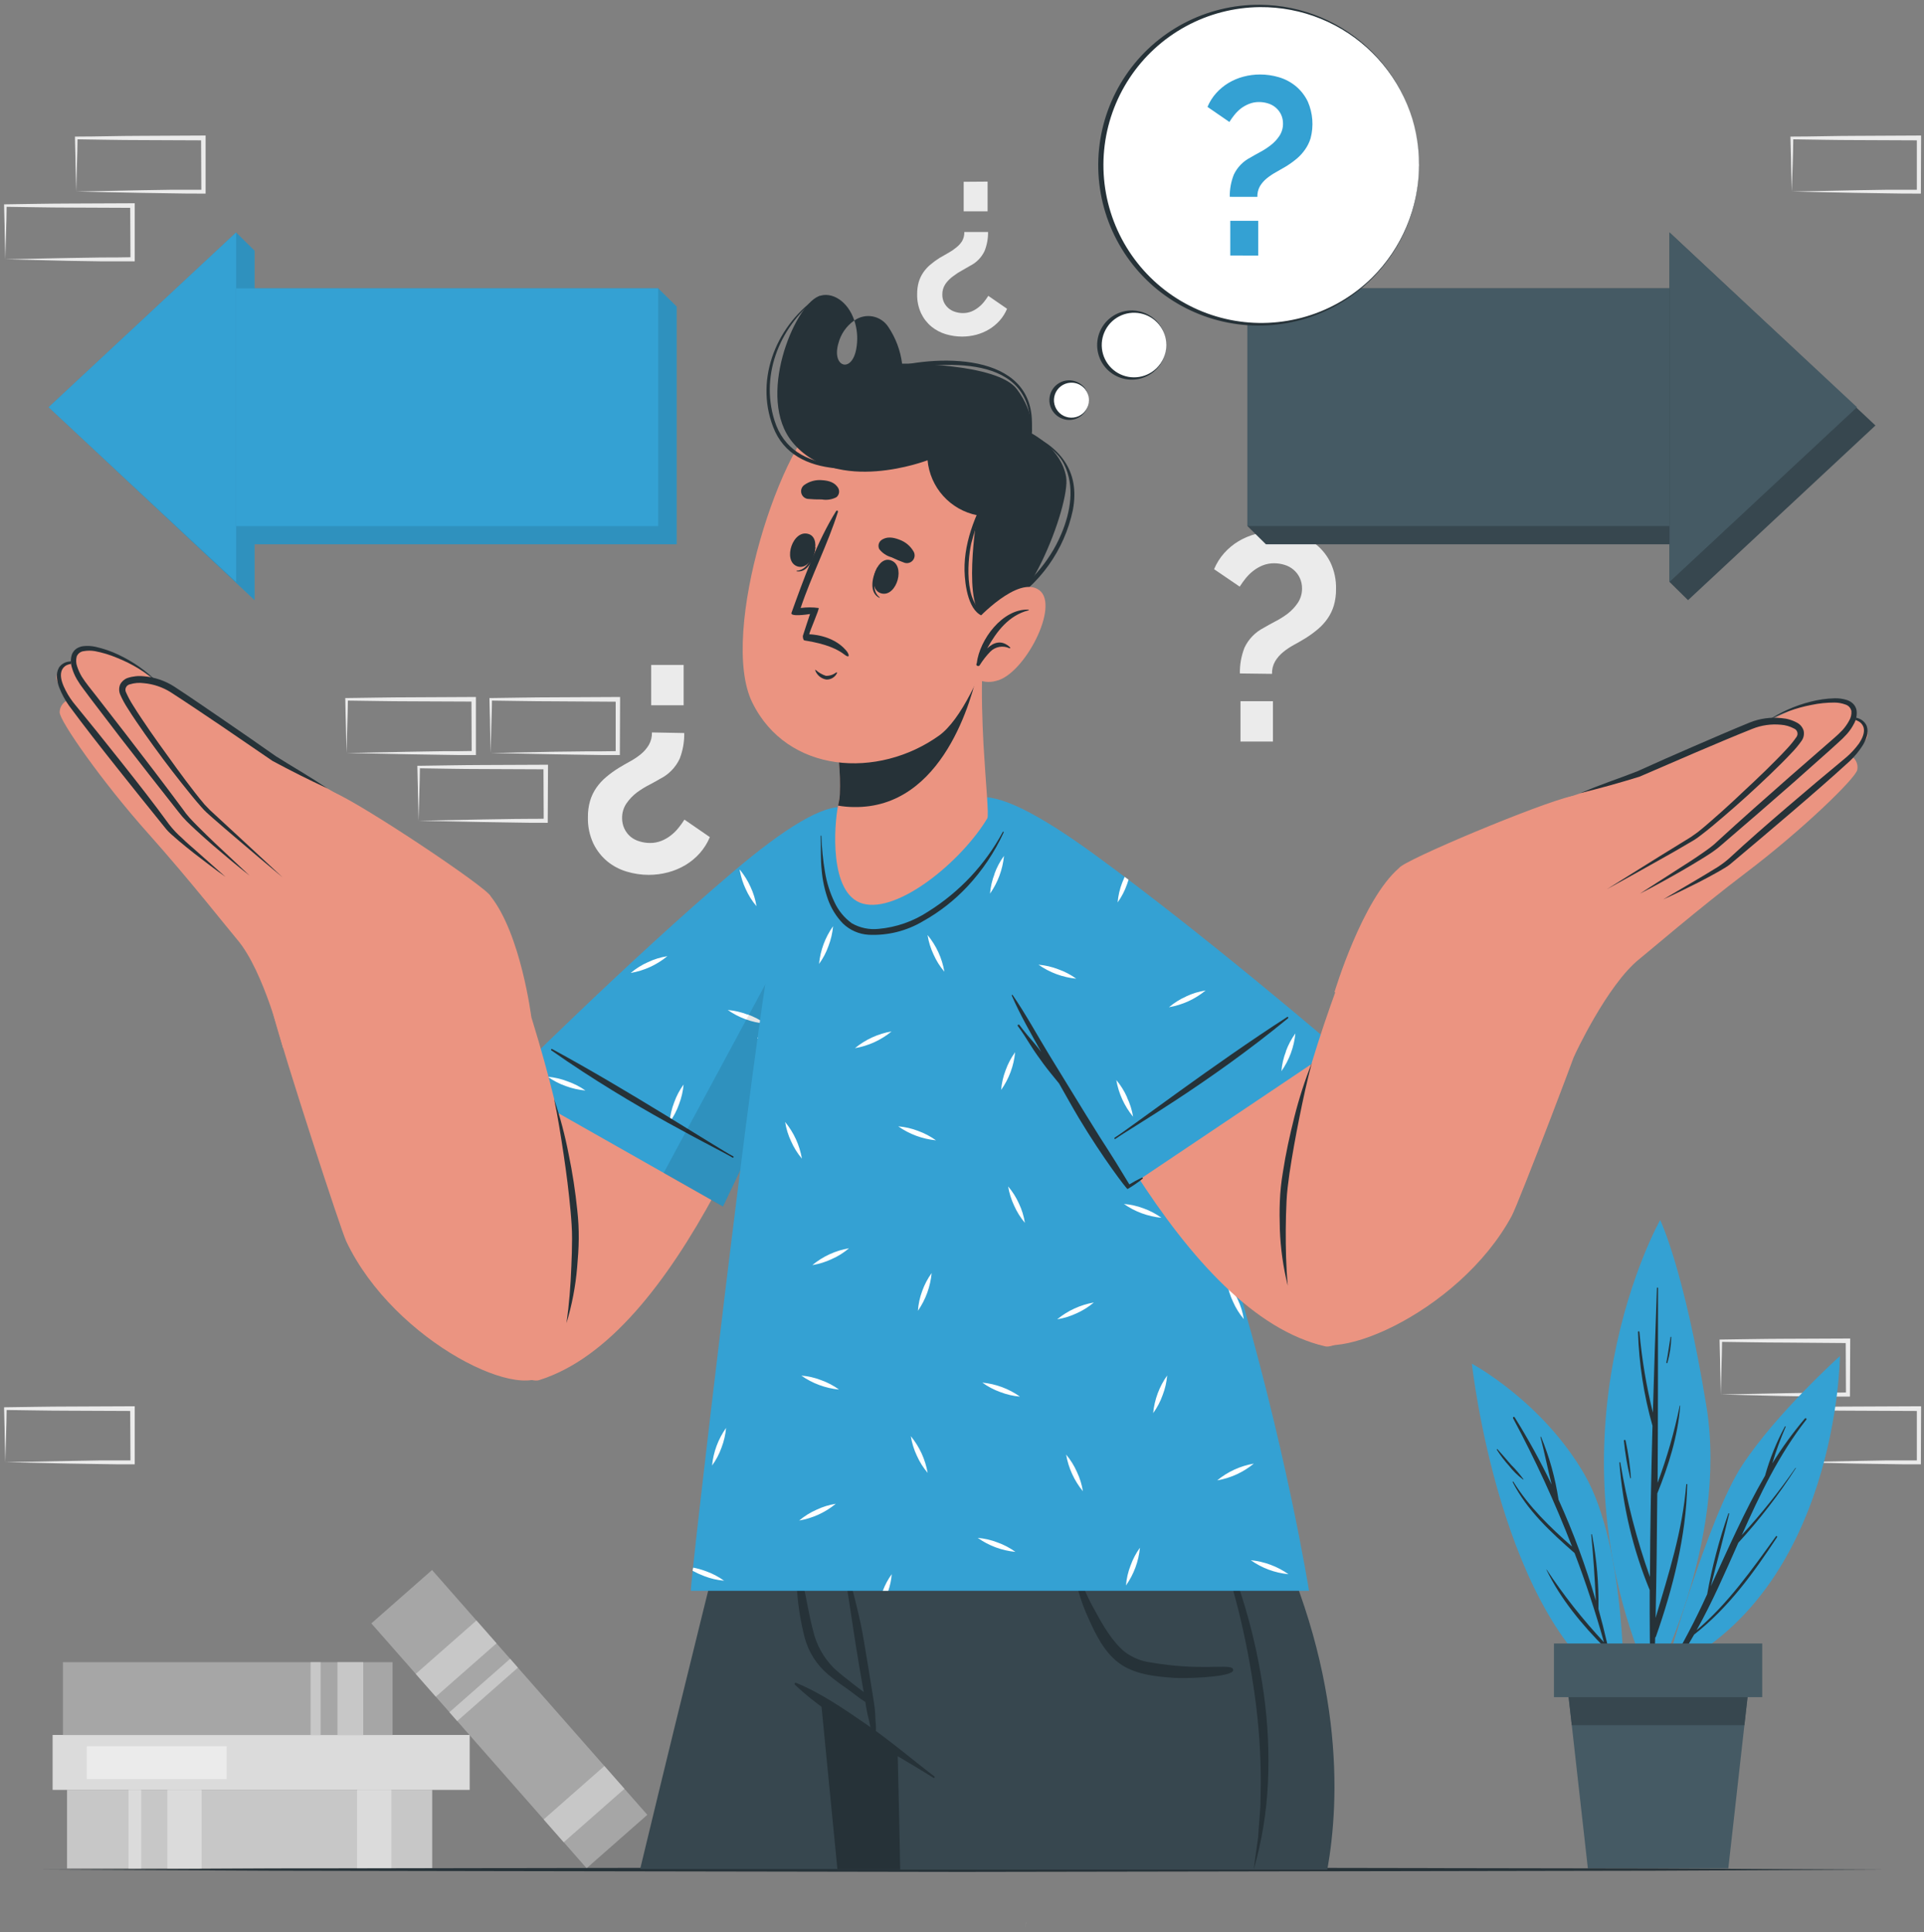 <svg width="495" height="497" viewBox="0 0 495 497" fill="none" xmlns="http://www.w3.org/2000/svg">
<rect x="0" y="0" width="495" height="497" fill="#808080" stroke="none"/>
<path d="M176.038 188.562C176.082 190.826 175.681 193.077 174.859 195.187C173.82 197.397 172.073 199.197 169.896 200.304C169.142 200.752 168.21 201.27 167.114 201.848C165.958 202.434 164.854 203.116 163.813 203.888C162.779 204.677 161.879 205.629 161.148 206.705C160.412 207.806 160.029 209.106 160.052 210.431C160.038 211.346 160.227 212.254 160.607 213.088C160.986 213.922 161.545 214.661 162.245 215.252C162.92 215.796 163.698 216.197 164.532 216.431C165.398 216.702 166.3 216.841 167.208 216.844C168.238 216.857 169.26 216.664 170.214 216.278C171.09 215.918 171.911 215.438 172.655 214.852C173.382 214.278 174.039 213.621 174.612 212.895C175.142 212.235 175.634 211.546 176.085 210.831L182.628 215.335C181.998 216.848 181.121 218.246 180.035 219.473C178.967 220.673 177.723 221.702 176.345 222.526C174.947 223.358 173.439 223.989 171.865 224.401C170.246 224.831 168.577 225.049 166.902 225.049C164.989 225.046 163.086 224.764 161.255 224.212C159.429 223.679 157.73 222.785 156.256 221.583C154.736 220.32 153.505 218.743 152.648 216.962C151.671 214.855 151.195 212.551 151.257 210.23C151.233 208.791 151.424 207.357 151.823 205.974C152.181 204.78 152.726 203.65 153.438 202.626C154.142 201.619 154.975 200.707 155.914 199.915C156.936 199.051 158.02 198.263 159.156 197.557C160.162 196.944 161.164 196.366 162.162 195.824C163.134 195.294 164.053 194.674 164.909 193.973C165.717 193.31 166.403 192.512 166.937 191.615C167.49 190.639 167.763 189.529 167.727 188.408L176.038 188.562ZM175.885 171.043V181.417H167.538V171.043H175.885Z" fill="#EBEBEB"/>
<path d="M318.995 173.236C318.951 170.971 319.352 168.72 320.174 166.61C321.214 164.401 322.96 162.6 325.137 161.494C325.891 161.046 326.823 160.527 327.919 159.949C329.075 159.364 330.179 158.681 331.22 157.91C332.254 157.12 333.154 156.169 333.885 155.092C334.621 153.991 335.004 152.691 334.981 151.367C334.995 150.451 334.806 149.543 334.426 148.709C334.047 147.876 333.488 147.136 332.788 146.545C332.119 145.98 331.34 145.559 330.501 145.307C329.635 145.036 328.733 144.897 327.825 144.894C326.795 144.882 325.773 145.074 324.819 145.46C323.943 145.82 323.122 146.3 322.378 146.887C321.651 147.46 320.994 148.117 320.421 148.844C319.891 149.503 319.399 150.192 318.948 150.907L312.357 146.415C312.988 144.903 313.865 143.504 314.951 142.277C316.022 141.081 317.265 140.052 318.641 139.224C320.039 138.392 321.547 137.761 323.121 137.349C324.74 136.919 326.409 136.701 328.084 136.701C329.997 136.704 331.9 136.986 333.731 137.538C335.556 138.072 337.256 138.965 338.73 140.167C340.25 141.431 341.481 143.007 342.337 144.788C343.314 146.895 343.791 149.199 343.729 151.52C343.753 152.959 343.562 154.393 343.163 155.776C342.805 156.97 342.26 158.1 341.548 159.124C340.844 160.132 340.011 161.043 339.072 161.836C338.05 162.699 336.966 163.487 335.83 164.193C334.824 164.806 333.822 165.384 332.824 165.926C331.852 166.456 330.933 167.076 330.077 167.777C329.269 168.44 328.583 169.238 328.049 170.135C327.496 171.111 327.223 172.221 327.259 173.342L318.995 173.236ZM319.148 190.755V180.38H327.495V190.755H319.148Z" fill="#EBEBEB"/>
<path d="M254.202 59.681C254.228 61.351 253.924 63.01 253.306 64.562C252.541 66.191 251.255 67.519 249.651 68.334C249.101 68.664 248.417 69.057 247.6 69.513C246.773 69.954 245.984 70.463 245.242 71.034C244.471 71.583 243.798 72.256 243.249 73.026C242.7 73.836 242.416 74.796 242.436 75.773C242.425 76.483 242.578 77.185 242.884 77.825C243.171 78.399 243.572 78.908 244.063 79.322C244.56 79.731 245.133 80.04 245.749 80.23C246.386 80.43 247.05 80.533 247.718 80.536C248.48 80.544 249.237 80.404 249.946 80.124C250.588 79.852 251.191 79.495 251.738 79.062C252.275 78.641 252.762 78.158 253.188 77.624C253.575 77.139 253.933 76.631 254.261 76.103L259.094 79.428C258.628 80.546 257.979 81.578 257.173 82.481C256.386 83.359 255.472 84.115 254.461 84.721C253.431 85.338 252.32 85.806 251.16 86.112C249.967 86.424 248.739 86.583 247.505 86.584C246.096 86.58 244.694 86.374 243.344 85.971C241.997 85.573 240.743 84.912 239.654 84.026C238.529 83.097 237.62 81.934 236.989 80.619C236.27 79.065 235.919 77.367 235.964 75.656C235.949 74.596 236.088 73.54 236.376 72.519C236.64 71.642 237.037 70.811 237.555 70.056C238.069 69.31 238.684 68.639 239.383 68.063C240.124 67.431 240.912 66.856 241.74 66.342C242.483 65.894 243.226 65.47 243.957 65.069C244.673 64.676 245.352 64.219 245.985 63.701C246.587 63.239 247.105 62.677 247.517 62.039C247.921 61.32 248.121 60.505 248.095 59.681H254.202ZM254.084 46.713V54.364H247.93V46.76L254.084 46.713Z" fill="#EBEBEB"/>
<path d="M442.735 358.717L459.24 358.387L467.363 358.257C470.063 358.198 472.751 358.257 475.451 358.186L474.92 358.717L474.861 344.9L475.451 345.489L459.075 345.36C453.629 345.36 448.182 345.23 442.735 345.171L443.054 344.853C443.054 347.116 442.948 349.391 442.9 351.69L442.735 358.717ZM442.735 358.717L442.559 351.879C442.559 349.521 442.429 347.246 442.405 344.9V344.581H442.735C448.182 344.511 453.629 344.393 459.075 344.381L475.427 344.31H476.016V344.9L475.946 358.717V359.247H475.427C472.668 359.247 469.91 359.247 467.174 359.247L458.922 359.118L442.735 358.717Z" fill="#EBEBEB"/>
<path d="M460.973 376.127L477.478 375.809L485.6 375.667C488.3 375.667 490.988 375.667 493.688 375.667L493.157 376.186V362.381L493.747 362.959L477.395 362.888C471.948 362.888 466.502 362.758 461.055 362.699L461.374 362.381C461.374 364.633 461.267 366.908 461.22 369.219L460.973 376.127ZM460.973 376.127L460.796 369.289C460.796 366.991 460.666 364.656 460.643 362.322V362.004H460.973C466.419 361.945 471.866 361.815 477.313 361.815L493.664 361.744H494.254V362.346L494.195 376.151V376.681H493.676C490.917 376.681 488.159 376.681 485.424 376.611L477.171 376.481L460.973 376.127Z" fill="#EBEBEB"/>
<path d="M89.164 193.7L105.669 193.37L113.792 193.24C116.492 193.24 119.179 193.24 121.879 193.181L121.349 193.7L121.29 179.883L121.879 180.473L105.528 180.402C100.081 180.402 94.634 180.272 89.188 180.213L89.506 179.883C89.506 182.147 89.4 184.422 89.353 186.721L89.164 193.7ZM89.164 193.7L88.999 186.862C88.94 184.563 88.858 182.229 88.834 179.883V179.565H89.164C94.611 179.506 100.057 179.376 105.504 179.376L121.856 179.294H122.445V179.883V193.7V194.231H121.926C119.168 194.231 116.409 194.231 113.674 194.16L105.421 194.03L89.164 193.7Z" fill="#EBEBEB"/>
<path d="M107.697 211.125L124.202 210.795L132.325 210.665C135.025 210.606 137.713 210.665 140.412 210.595L139.882 211.125L139.823 197.308L140.412 197.898L124.061 197.827C118.614 197.827 113.167 197.697 107.709 197.627L108.039 197.308C108.039 199.572 107.933 201.847 107.886 204.146L107.697 211.125ZM107.697 211.125L107.532 204.287C107.532 201.93 107.402 199.654 107.379 197.308V196.99H107.697C113.156 196.931 118.602 196.801 124.049 196.789L140.401 196.719H140.99V197.308L140.919 211.125V211.656H140.401C137.642 211.656 134.883 211.656 132.148 211.585L123.896 211.455L107.697 211.125Z" fill="#EBEBEB"/>
<path d="M1.37 376.127L17.875 375.809L25.998 375.667C28.709 375.667 31.397 375.667 34.085 375.667L33.566 376.186L33.496 362.381L34.085 362.959L17.745 362.888C12.287 362.888 6.84 362.758 1.394 362.699L1.712 362.381C1.712 364.633 1.618 366.908 1.559 369.219L1.37 376.127ZM1.37 376.127L1.205 369.289C1.205 366.991 1.075 364.656 1.052 362.322V362.004H1.37C6.817 361.945 12.263 361.815 17.722 361.815L34.062 361.744H34.663V362.346V376.151V376.681H34.132C31.386 376.681 28.627 376.681 25.88 376.611L17.627 376.481L1.37 376.127Z" fill="#EBEBEB"/>
<path d="M19.606 49.271L36.111 48.941L44.234 48.811C46.946 48.811 49.634 48.811 52.322 48.811L51.803 49.33L51.732 35.513L52.322 36.102L35.982 36.032C30.535 36.032 25.077 35.902 19.63 35.831L19.948 35.513C19.948 37.776 19.854 40.052 19.795 42.351L19.606 49.271ZM19.606 49.271L19.441 42.433C19.441 40.075 19.312 37.8 19.288 35.454V35.136H19.606C25.053 35.136 30.511 34.947 35.958 34.947L52.298 34.864H52.899V35.454V49.271V49.801H52.369C49.622 49.801 46.863 49.801 44.116 49.731L35.864 49.601L19.606 49.271Z" fill="#EBEBEB"/>
<path d="M1.37 66.694L17.875 66.364L25.998 66.234C28.709 66.234 31.397 66.234 34.085 66.163L33.566 66.694L33.496 52.877L34.085 53.466L17.745 53.395C12.287 53.395 6.84 53.254 1.394 53.195L1.712 52.877C1.712 55.14 1.618 57.416 1.559 59.715L1.37 66.694ZM1.37 66.694L1.205 59.856C1.205 57.498 1.075 55.223 1.052 52.877V52.559H1.37C6.817 52.488 12.263 52.37 17.722 52.358L34.062 52.287H34.663V52.877V66.694V67.224H34.132C31.386 67.224 28.627 67.224 25.88 67.224L17.627 67.095L1.37 66.694Z" fill="#EBEBEB"/>
<path d="M460.973 49.271L477.478 48.941L485.6 48.811C488.3 48.811 490.988 48.811 493.688 48.811L493.157 49.33V35.513L493.747 36.102L477.395 36.032C471.948 36.032 466.502 35.902 461.055 35.831L461.374 35.513C461.374 37.776 461.267 40.052 461.22 42.351L460.973 49.271ZM460.973 49.271L460.796 42.433C460.796 40.075 460.666 37.8 460.643 35.454V35.136H460.973C466.419 35.136 471.866 34.947 477.313 34.947L493.664 34.864H494.254V35.454L494.195 49.271V49.801H493.676C490.917 49.801 488.159 49.801 485.424 49.731L477.171 49.601L460.973 49.271Z" fill="#EBEBEB"/>
<path d="M126.241 193.7L142.746 193.37L150.845 193.276C153.545 193.276 156.233 193.276 158.933 193.217L158.402 193.736V179.919L158.992 180.508L142.593 180.402C137.146 180.402 131.688 180.272 126.241 180.213L126.571 179.883C126.571 182.147 126.465 184.422 126.406 186.721L126.241 193.7ZM126.241 193.7L126.076 186.862C126.076 184.563 125.946 182.229 125.923 179.883V179.565H126.241C131.688 179.506 137.146 179.376 142.593 179.376L158.944 179.294H159.534V179.883L159.475 193.7V194.231H158.956C156.198 194.231 153.439 194.231 150.704 194.16L142.451 194.03L126.241 193.7Z" fill="#EBEBEB"/>
<path d="M111.197 460.42H17.249V480.627H111.197V460.42Z" fill="#C7C7C7"/>
<path d="M51.875 460.42H43.057V480.627H51.875V460.42Z" fill="#DBDBDB"/>
<path d="M36.337 460.42H33.071V480.627H36.337V460.42Z" fill="#DBDBDB"/>
<path d="M100.683 460.42H91.864V480.627H100.683V460.42Z" fill="#DBDBDB"/>
<path d="M120.842 446.298H13.536V460.422H120.842V446.298Z" fill="#DBDBDB"/>
<path d="M58.324 449.186H22.331V457.662H58.324V449.186Z" fill="#EBEBEB"/>
<path d="M101.001 427.577H16.189V446.31H101.001V427.577Z" fill="#A6A6A6"/>
<path d="M93.456 427.577H86.83V446.31H93.456V427.577Z" fill="#C7C7C7"/>
<path d="M82.48 427.577H79.91V446.31H82.48V427.577Z" fill="#C7C7C7"/>
<path d="M166.54 466.84L111.153 403.862L95.537 417.596L150.923 480.574L166.54 466.84Z" fill="#A6A6A6"/>
<path d="M160.652 460.154L155.49 454.285L139.874 468.019L145.036 473.888L160.652 460.154Z" fill="#C7C7C7"/>
<path d="M127.74 422.719L122.578 416.85L106.962 430.584L112.124 436.453L127.74 422.719Z" fill="#C7C7C7"/>
<path d="M133.245 428.984L131.244 426.708L115.628 440.442L117.629 442.717L133.245 428.984Z" fill="#C7C7C7"/>
<path d="M428.397 429.887C428.397 429.887 439.397 390.393 448.192 376.977C456.986 363.561 473.362 348.824 473.362 348.824C473.362 348.824 472.973 409.727 428.397 429.887Z" fill="#34A1D3"/>
<path d="M429.187 429.216C432.887 423.031 436.236 416.643 439.22 410.082C440.475 403.022 442.3 396.075 444.678 389.31C444.678 389.18 444.902 389.31 444.879 389.381C443.417 395.617 441.719 401.806 440.163 408.019C444.608 398.411 448.828 388.673 454.11 379.584C455.336 375.194 457.048 370.956 459.215 366.946C459.273 366.84 459.462 366.946 459.415 367.016C458.078 370.088 456.928 373.237 455.972 376.448C458.468 372.395 461.266 368.537 464.343 364.906C464.531 364.682 464.92 364.906 464.732 365.165C457.658 374.196 452.766 384.464 448.121 394.874C453.117 389.448 457.73 383.681 461.926 377.615C461.926 377.544 462.068 377.615 462.02 377.674C457.653 384.477 452.707 390.891 447.237 396.843C443.853 404.459 440.517 412.169 436.485 419.361C444.549 412.546 450.762 403.716 456.904 395.204C456.918 395.185 456.935 395.169 456.956 395.156C456.976 395.144 456.998 395.135 457.022 395.131C457.046 395.128 457.07 395.128 457.093 395.134C457.116 395.139 457.138 395.149 457.157 395.163C457.177 395.177 457.193 395.195 457.206 395.215C457.218 395.235 457.227 395.258 457.23 395.281C457.234 395.305 457.233 395.329 457.228 395.352C457.222 395.375 457.212 395.397 457.199 395.417C451.056 404.754 444.702 413.549 435.86 420.469C434.066 423.652 432.098 426.733 429.965 429.7C429.89 429.774 429.792 429.82 429.687 429.831C429.582 429.843 429.476 429.819 429.387 429.763C429.297 429.708 429.229 429.623 429.193 429.524C429.156 429.425 429.155 429.317 429.187 429.216Z" fill="#263238"/>
<path d="M424.978 433.448C424.978 433.448 444.761 397.031 439.019 361.722C433.278 326.413 427.124 313.834 427.124 313.834C427.124 313.834 396.059 368.748 424.978 433.448Z" fill="#34A1D3"/>
<path d="M416.868 376.189C418.536 386.219 421.089 396.082 424.495 405.662C424.554 392.694 424.802 379.726 425.144 366.758C422.921 358.896 421.67 350.791 421.418 342.625C421.418 342.389 421.76 342.401 421.784 342.625C422.41 349.624 423.568 356.564 425.25 363.386C425.548 352.705 425.894 342.02 426.287 331.331C426.287 331.294 426.302 331.258 426.329 331.231C426.355 331.205 426.391 331.19 426.429 331.19C426.466 331.19 426.502 331.205 426.529 331.231C426.555 331.258 426.57 331.294 426.57 331.331C426.57 348.025 426.57 364.73 426.464 381.435C428.868 374.977 430.771 368.344 432.158 361.594C432.158 361.523 432.276 361.594 432.276 361.594C431.687 369.399 429.305 376.92 426.382 384.171C426.299 394.852 426.181 405.521 425.945 416.19C429.293 404.849 432.866 393.849 433.832 381.86C433.832 381.825 433.846 381.792 433.87 381.768C433.895 381.744 433.928 381.73 433.962 381.73C433.996 381.73 434.029 381.744 434.054 381.768C434.078 381.792 434.092 381.825 434.092 381.86C433.821 395.076 430.413 408.503 426.051 420.941C426.011 421.061 425.937 421.168 425.839 421.248C425.733 425.15 425.627 429.052 425.497 432.954C425.497 433.07 425.451 433.181 425.37 433.263C425.288 433.345 425.177 433.391 425.061 433.391C424.945 433.391 424.834 433.345 424.753 433.263C424.671 433.181 424.625 433.07 424.625 432.954C424.476 424.969 424.409 416.988 424.425 409.01C420.121 398.559 417.491 387.495 416.632 376.225C416.679 376.118 416.844 376.095 416.868 376.189Z" fill="#263238"/>
<path d="M418.222 370.562C418.912 373.732 419.373 376.947 419.602 380.182C419.602 380.207 419.592 380.231 419.574 380.249C419.556 380.267 419.532 380.277 419.507 380.277C419.482 380.277 419.458 380.267 419.441 380.249C419.423 380.231 419.413 380.207 419.413 380.182C418.647 377.025 418.103 373.819 417.786 370.586C417.763 370.362 418.175 370.315 418.222 370.562Z" fill="#263238"/>
<path d="M429.788 343.932C429.788 343.826 429.977 343.861 429.977 343.932C429.942 346.178 429.609 348.41 428.986 350.569C428.975 350.605 428.951 350.635 428.917 350.653C428.884 350.67 428.845 350.674 428.809 350.663C428.773 350.652 428.743 350.628 428.726 350.594C428.708 350.561 428.704 350.522 428.715 350.487C429.14 348.329 429.411 346.136 429.788 343.932Z" fill="#263238"/>
<path d="M417.775 436.229C417.775 436.229 418.576 398.22 407.671 379.322C396.766 360.424 378.682 350.792 378.682 350.792C378.682 350.792 385.967 417.814 417.775 436.229Z" fill="#34A1D3"/>
<path d="M397.899 403.729C402.284 410.37 407.221 416.628 412.659 422.439C410.482 414.658 407.963 407.014 405.102 399.508C398.995 394.144 392.924 388.592 389.175 381.259C389.116 381.141 389.281 381.035 389.351 381.153C393.383 387.648 398.783 392.848 404.453 397.846C400.083 386.54 395.016 375.515 389.281 364.836C389.248 364.782 389.238 364.716 389.254 364.654C389.269 364.592 389.309 364.539 389.363 364.506C389.418 364.473 389.483 364.464 389.545 364.479C389.607 364.495 389.66 364.534 389.693 364.589C393.18 370.182 396.356 375.964 399.207 381.907C398.193 377.84 397.368 373.655 396.319 369.646C396.326 369.628 396.338 369.613 396.353 369.602C396.369 369.591 396.388 369.585 396.407 369.585C396.427 369.585 396.445 369.591 396.461 369.602C396.477 369.613 396.489 369.628 396.496 369.646C398.635 374.821 400.139 380.237 400.976 385.774C404.795 394.205 408.002 402.901 410.572 411.793C410.301 406.087 409.935 400.416 409.393 394.734C409.393 394.628 409.57 394.604 409.582 394.734C410.8 401.041 411.357 407.457 411.244 413.88C412.816 419.546 414.132 425.272 415.193 431.056C415.193 431.21 414.993 431.28 414.958 431.115C414.368 428.699 413.72 426.294 413.06 423.9C413.021 423.91 412.98 423.91 412.942 423.9C407.047 418.006 401.541 411.357 397.887 403.859L397.899 403.729Z" fill="#263238"/>
<path d="M385.259 372.79C386.438 374.098 387.617 375.477 388.796 376.833C389.939 377.969 390.987 379.195 391.932 380.5C391.94 380.511 391.944 380.525 391.943 380.539C391.942 380.553 391.936 380.567 391.926 380.577C391.916 380.587 391.903 380.593 391.889 380.594C391.875 380.595 391.861 380.591 391.849 380.582C390.487 379.574 389.269 378.384 388.23 377.045C387.08 375.771 386.039 374.403 385.118 372.955C385.023 372.813 385.177 372.695 385.259 372.79Z" fill="#263238"/>
<path d="M450.172 431.597L448.792 443.787L444.654 480.629H408.52L404.382 443.787L403.003 431.597H450.16H450.172Z" fill="#455A64"/>
<path d="M450.172 431.597L448.792 443.787H404.382L403.003 431.597H450.16H450.172Z" fill="#37474F"/>
<path d="M399.797 436.571H453.379V422.766H399.797V436.571Z" fill="#455A64"/>
<path d="M10.531 480.933L69.784 480.65L129.025 480.544L247.518 480.343L366.012 480.544L425.253 480.638L484.506 480.933L425.253 481.216L366.012 481.322L247.518 481.522L129.025 481.322L69.784 481.216L10.531 480.933Z" fill="#263238"/>
<path d="M174.104 78.863V140.014H65.501V154.385L12.521 104.752L60.75 59.8L65.501 64.492V74.183H169.341L174.104 78.863Z" fill="#34A1D3"/>
<g opacity="0.1">
<path d="M174.104 78.862V140.013H65.501V154.384L12.521 104.751L60.75 59.799L65.501 64.491V74.182H169.341L174.104 78.862Z" fill="black"/>
</g>
<path d="M169.342 74.183H60.751V135.333H169.342V74.183Z" fill="#34A1D3"/>
<path d="M60.75 149.693V59.8L12.521 104.752L60.75 149.693Z" fill="#34A1D3"/>
<path d="M434.293 154.385L429.53 149.693V140.014H325.691L320.939 135.322V74.183H429.53V59.8L482.511 109.445L434.293 154.385Z" fill="#37474F"/>
<path d="M320.939 135.322H429.529V74.171L320.939 74.171V135.322Z" fill="#455A64"/>
<path d="M429.529 59.8V149.693L477.759 104.752L429.529 59.8Z" fill="#455A64"/>
<path d="M283.603 386.622V386.787C283.603 386.787 283.603 386.858 283.603 386.905C283.603 386.952 283.603 387.094 283.545 387.224V387.436C283.507 387.587 283.48 387.741 283.462 387.895C283.462 388.002 283.462 388.108 283.403 388.226C283.344 388.343 283.321 388.721 283.262 389.004C283.203 389.287 283.085 389.959 282.99 390.524L282.46 393.401C282.401 393.708 282.342 394.038 282.283 394.38C282.224 394.721 282.118 395.299 282.024 395.782C281.929 396.266 281.835 396.867 281.729 397.445C281.658 397.846 281.576 398.258 281.505 398.683C281.281 399.944 281.045 401.288 280.774 402.726C280.769 402.762 280.769 402.797 280.774 402.832C280.491 404.436 280.185 406.157 279.854 407.961C279.772 408.432 279.678 408.904 279.583 409.375C279.489 409.847 279.395 410.366 279.312 410.861C279.312 411.167 279.206 411.486 279.135 411.804C278.687 414.311 278.204 416.968 277.685 419.774C277.508 420.717 277.343 421.672 277.167 422.638C276.825 424.525 276.471 426.458 276.106 428.45C276.011 428.91 275.929 429.37 275.858 429.842C275.324 432.726 274.777 435.728 274.219 438.849C274.149 439.167 274.101 439.485 274.042 439.803C273.771 441.265 273.5 442.739 273.241 444.248C273.206 444.363 273.182 444.482 273.17 444.602L272.781 446.747C272.262 449.624 271.728 452.567 271.178 455.577C271.036 456.32 270.895 457.075 270.765 457.841C270.494 459.362 270.211 460.894 269.928 462.439C269.574 464.36 269.221 466.294 268.867 468.263C268.513 470.232 268.16 472.2 267.794 474.157C267.606 475.159 267.429 476.161 267.24 477.164C267.028 478.342 266.804 479.521 266.592 480.783H164.697C177.265 428.568 187.863 386.469 187.863 386.469L283.603 386.622Z" fill="#37474F"/>
<path d="M268.207 398.411C263.107 425.919 257.951 453.427 252.74 480.936H251.325C256.736 453.361 262.313 425.833 267.83 398.293C267.913 398.034 268.243 398.14 268.207 398.411Z" fill="#37474F"/>
<path d="M283.591 386.622C283.591 386.622 283.591 386.681 283.591 386.787C283.591 386.893 283.591 386.858 283.591 386.905C283.591 386.952 283.591 387.094 283.532 387.223V387.436C283.495 387.587 283.467 387.74 283.45 387.895C283.45 388.001 283.45 388.107 283.391 388.225C283.332 388.343 283.297 388.721 283.249 389.003C283.202 389.286 283.073 389.958 282.978 390.524C282.813 391.361 282.648 392.316 282.448 393.401C282.389 393.707 282.33 394.037 282.271 394.379C282.212 394.721 282.106 395.299 282.012 395.782C281.917 396.266 281.823 396.867 281.717 397.445C281.646 397.845 281.564 398.258 281.493 398.682C281.257 399.944 281.021 401.288 280.762 402.726C280.756 402.761 280.756 402.797 280.762 402.832C280.467 404.436 280.161 406.133 279.831 407.937C279.736 408.409 279.654 408.892 279.571 409.375C279.489 409.859 279.383 410.366 279.3 410.861C279.229 411.167 279.182 411.486 279.123 411.804C278.663 414.303 278.18 416.968 277.673 419.773C277.496 420.717 277.331 421.671 277.154 422.638C276.801 424.524 276.447 426.458 276.093 428.45C275.999 428.91 275.916 429.37 275.846 429.841C275.303 432.742 274.757 435.744 274.207 438.848C274.136 439.167 274.089 439.485 274.03 439.803C273.759 441.265 273.488 442.739 273.229 444.248C273.194 444.363 273.17 444.482 273.158 444.602L272.769 446.747C272.234 449.624 271.7 452.567 271.165 455.577C271.024 456.32 270.882 457.075 270.753 457.841C270.47 459.362 270.199 460.894 269.916 462.439C269.562 464.36 269.208 466.294 268.855 468.263C268.501 470.231 268.136 472.2 267.782 474.157C267.593 475.159 267.416 476.161 267.228 477.163C267.016 478.342 266.792 479.521 266.568 480.783H215.438L211.347 438.907L211.205 437.422L211.04 435.819L210.239 427.625L209.543 420.551L206.254 386.622H283.591Z" fill="#263238"/>
<path d="M341.489 480.934H231.601C231.413 470.819 231.212 461.034 230.965 451.803C230.965 451.579 230.965 451.355 230.965 451.131C230.965 451.131 218.138 443.539 211.23 437.585C210.055 436.619 208.974 435.546 207.999 434.379C203.578 428.743 199.146 407.075 189.974 386.691H324.371C346.205 429.062 344.672 463.109 341.489 480.934Z" fill="#37474F"/>
<path d="M204.794 432.883C211.337 435.559 217.219 439.673 223.02 443.646C229.044 447.761 234.573 452.524 240.373 456.944C240.597 457.121 240.373 457.487 240.138 457.322C234.031 453.42 227.629 449.989 221.581 445.969C215.687 442.066 209.604 438.27 204.499 433.354C204.298 433.166 204.522 432.765 204.794 432.883Z" fill="#263238"/>
<path d="M203.968 395.076C204.746 399.261 205.76 403.411 206.668 407.573C207.516 411.475 208.141 415.448 209.167 419.362C210.009 423.096 211.908 426.509 214.637 429.194C216.17 430.62 217.856 431.882 219.494 433.179C220.367 433.886 221.322 434.558 222.241 435.277C222.111 434.723 222.017 434.098 221.923 433.591C221.64 432 221.369 430.42 221.109 428.876C220.52 425.339 219.93 421.802 219.412 418.265C218.351 411.322 217.372 404.307 215.875 397.434C215.859 397.376 215.867 397.314 215.897 397.262C215.927 397.21 215.976 397.172 216.034 397.157C216.092 397.141 216.154 397.149 216.206 397.179C216.258 397.209 216.296 397.258 216.311 397.316C218.044 404.13 219.954 410.874 221.451 417.747C222.194 421.107 224.835 437.788 224.988 438.967C225.141 440.146 225.2 441.408 225.247 442.622C225.413 443.862 225.413 445.119 225.247 446.359C225.224 446.415 225.185 446.463 225.135 446.496C225.084 446.53 225.025 446.548 224.964 446.548C224.904 446.548 224.845 446.53 224.794 446.496C224.744 446.463 224.705 446.415 224.682 446.359C224.179 445.205 223.823 443.994 223.62 442.752C223.314 441.573 223.043 440.394 222.831 439.144C222.76 438.72 222.701 438.272 222.642 437.824C221.003 436.822 219.471 435.466 217.926 434.405C216.382 433.344 214.602 432.047 213.034 430.727C210.147 428.287 208.063 425.033 207.057 421.39C206.039 417.452 205.377 413.432 205.076 409.376C204.546 404.661 204.168 399.945 203.508 395.229C203.496 394.876 203.897 394.793 203.968 395.076Z" fill="#263238"/>
<path d="M316.992 429.063C315.235 428.144 308.445 429.771 296.078 427.649C293.653 427.338 291.35 426.403 289.393 424.937C286.175 422.308 283.734 418.076 281.789 414.456C279.455 410.385 277.664 406.025 276.46 401.488C276.401 401.217 276.001 401.347 276.048 401.606C276.508 404.164 276.767 406.723 277.439 409.257C278.106 411.636 278.962 413.958 279.997 416.201C281.86 420.398 284.053 424.902 287.813 427.743C291.763 430.714 297.245 431.28 302.055 431.61C304.825 431.798 315.671 431.504 317.133 429.959C317.188 429.893 317.229 429.817 317.252 429.734C317.275 429.651 317.28 429.564 317.267 429.479C317.253 429.394 317.222 429.313 317.174 429.241C317.127 429.17 317.065 429.109 316.992 429.063Z" fill="#263238"/>
<path d="M312.228 392.765C313.477 396.301 314.691 399.838 315.694 403.469C316.696 407.1 317.721 410.673 318.641 414.292C320.432 421.54 321.833 428.88 322.838 436.279C323.867 443.657 324.379 451.099 324.37 458.549L324.276 464.148C324.205 466.011 324.005 467.862 323.875 469.737L323.698 472.542C323.592 473.462 323.439 474.393 323.309 475.313C323.038 477.164 322.791 479.026 322.555 480.901C324.638 473.638 325.865 466.156 326.21 458.608C326.56 451.043 326.213 443.462 325.172 435.96C324.158 428.472 322.582 421.071 320.456 413.82C318.35 406.569 315.596 399.522 312.228 392.765Z" fill="#263238"/>
<path d="M195.421 222.224C149.443 261.836 116.527 296.131 116.539 312.105C116.539 347.897 135.249 356.091 138.632 355.041C174.424 343.901 198.686 276.985 214.637 236.524C230.47 196.394 208.613 210.883 195.421 222.224Z" fill="#EB9481"/>
<path d="M130.084 278.654L186 310.356C186 310.356 210.369 260.57 219.01 230.649C227.652 200.727 215.544 201.388 188.559 224.294C161.573 247.201 130.084 278.654 130.084 278.654Z" fill="#34A1D3"/>
<path d="M193.086 228.127C192.425 226.662 191.585 225.284 190.587 224.024L190.304 223.706C190.304 223.871 190.304 224.036 190.387 224.189C190.683 225.746 191.174 227.259 191.848 228.693C192.559 230.292 193.496 231.781 194.631 233.114C194.351 231.387 193.831 229.709 193.086 228.127ZM166.69 247.508C165.091 248.214 163.602 249.147 162.269 250.279C165.735 249.687 168.987 248.2 171.701 245.964C169.965 246.234 168.277 246.754 166.69 247.508ZM219.966 220.181C220.448 220.123 220.925 220.028 221.392 219.898C221.392 219.591 221.475 219.297 221.51 219.002C220.968 219.375 220.452 219.785 219.966 220.228V220.181ZM173.446 283.583C172.811 285.216 172.414 286.931 172.267 288.676C173.3 287.265 174.119 285.707 174.695 284.055C175.323 282.424 175.719 280.714 175.874 278.974C174.848 280.386 174.03 281.939 173.446 283.583ZM211.89 242.863C211.256 244.496 210.859 246.211 210.711 247.956C211.745 246.544 212.563 244.987 213.14 243.335C213.767 241.704 214.164 239.994 214.319 238.254C213.293 239.666 212.475 241.219 211.89 242.863ZM146 278.16C144.368 277.526 142.653 277.129 140.907 276.981C143.785 278.981 147.132 280.199 150.622 280.518C149.197 279.523 147.642 278.73 146 278.16ZM192.32 260.983C190.687 260.349 188.972 259.952 187.227 259.804C190.105 261.804 193.452 263.022 196.941 263.341C195.52 262.33 193.964 261.52 192.32 260.936V260.983ZM194.855 267.019C194.855 267.019 194.855 267.102 194.855 267.137H195.067C195 267.078 194.929 267.023 194.855 266.972V267.019Z" fill="white"/>
<path d="M141.863 270.202C163.378 285.328 184.304 295.278 188.489 297.789C188.678 297.907 188.854 297.577 188.642 297.459C184.41 295.219 161.527 280.376 142.039 269.849C141.815 269.731 141.662 270.061 141.863 270.202Z" fill="#263238"/>
<path opacity="0.1" d="M170.733 301.739L186 310.392C186 310.392 210.369 260.606 219.01 230.685C222.182 219.662 222.547 212.789 220.39 209.653L170.733 301.739Z" fill="black"/>
<path d="M177.748 409.211H336.785C336.785 409.211 312.487 257.46 253.871 205.563C246.632 199.15 230.293 200.612 219.682 205.905C215.874 207.803 202.211 226.914 198.308 244.998C194.406 263.083 177.324 408.668 177.748 409.211Z" fill="#34A1D3"/>
<path d="M267.146 248.17C270.018 250.19 273.365 251.429 276.86 251.765C273.989 249.745 270.641 248.506 267.146 248.17ZM194.843 267.091H195.055C194.991 267.04 194.924 266.993 194.854 266.95C194.854 266.95 194.843 267.056 194.843 267.091ZM231.095 289.739C233.966 291.759 237.314 292.998 240.809 293.334C239.388 292.314 237.833 291.497 236.188 290.906C234.554 290.275 232.839 289.882 231.095 289.739ZM252.704 355.64C254.122 356.668 255.678 357.49 257.326 358.081C258.958 358.715 260.673 359.112 262.419 359.26C259.551 357.229 256.202 355.985 252.704 355.652V355.64ZM289.098 309.662C291.969 311.683 295.317 312.922 298.812 313.258C297.392 312.238 295.836 311.421 294.191 310.829C292.556 310.211 290.841 309.83 289.098 309.698V309.662ZM321.789 401.335C324.657 403.366 328.006 404.61 331.503 404.943C328.629 402.926 325.283 401.683 321.789 401.335ZM251.537 395.594C254.405 397.624 257.754 398.868 261.251 399.202C259.834 398.177 258.278 397.36 256.63 396.773C254.98 396.128 253.244 395.73 251.478 395.594H251.537ZM178.255 404.094C179.206 404.609 180.19 405.058 181.203 405.438C182.835 406.071 184.55 406.468 186.296 406.617C184.876 405.595 183.321 404.777 181.674 404.188C180.597 403.785 179.489 403.469 178.361 403.245C178.255 403.528 178.232 403.823 178.196 404.094H178.255ZM206.149 353.848C209.02 355.869 212.368 357.108 215.863 357.444C214.445 356.42 212.889 355.602 211.242 355.016C209.591 354.374 207.855 353.981 206.09 353.848H206.149ZM254.685 229.826C256.705 226.954 257.944 223.606 258.281 220.111C257.256 221.529 256.439 223.085 255.852 224.733C255.216 226.364 254.823 228.08 254.685 229.826ZM289.687 407.843C291.707 404.971 292.947 401.624 293.283 398.129C292.256 399.545 291.438 401.101 290.854 402.75C290.218 404.382 289.825 406.098 289.687 407.843ZM296.666 363.527C297.699 362.113 298.521 360.556 299.107 358.906C299.74 357.277 300.137 355.566 300.286 353.825C298.254 356.687 297.01 360.033 296.678 363.527H296.666ZM236.152 337.19C238.152 334.313 239.37 330.965 239.689 327.476C238.667 328.895 237.849 330.451 237.26 332.097C236.648 333.741 236.275 335.464 236.152 337.214V337.19ZM257.561 280.378C259.592 277.51 260.836 274.161 261.169 270.664C260.141 272.081 259.319 273.637 258.729 275.285C258.096 276.926 257.703 278.649 257.561 280.401V280.378ZM227.122 409.211H228.536C229.013 407.828 229.311 406.39 229.421 404.931C228.468 406.249 227.695 407.688 227.122 409.211ZM183.183 377.014C184.216 375.6 185.038 374.043 185.624 372.393C186.251 370.762 186.648 369.052 186.802 367.312C184.774 370.176 183.531 373.521 183.195 377.014H183.183ZM210.723 247.957C211.756 246.546 212.575 244.988 213.151 243.336C213.779 241.705 214.176 239.995 214.33 238.255C212.299 241.117 211.055 244.463 210.723 247.957ZM219.966 220.229C223.432 219.638 226.683 218.15 229.397 215.914C227.669 216.187 225.989 216.707 224.41 217.459C222.805 218.167 221.308 219.1 219.966 220.229ZM272.003 339.371C273.73 339.093 275.409 338.573 276.99 337.827C278.593 337.117 280.086 336.18 281.423 335.045C277.959 335.652 274.711 337.142 271.991 339.371H272.003ZM313.148 380.81C316.614 380.219 319.865 378.731 322.579 376.495C319.113 377.087 315.862 378.575 313.148 380.81ZM205.606 391.138C209.072 390.546 212.324 389.059 215.038 386.823C213.31 387.095 211.63 387.615 210.051 388.367C208.446 389.076 206.949 390.008 205.606 391.138ZM209.025 325.425C210.752 325.143 212.431 324.619 214.012 323.868C215.614 323.167 217.103 322.233 218.433 321.098C214.964 321.687 211.711 323.179 209.002 325.425H209.025ZM219.966 269.626C223.432 269.034 226.683 267.547 229.397 265.311C225.931 265.903 222.68 267.39 219.966 269.626ZM287.164 277.879C287.761 281.343 289.247 284.593 291.479 287.31C290.883 283.845 289.396 280.595 287.164 277.879ZM234.337 369.469C234.614 371.196 235.134 372.874 235.881 374.456C236.591 376.056 237.528 377.545 238.663 378.877C238.06 375.412 236.57 372.163 234.337 369.446V369.469ZM201.999 288.63C202.271 290.358 202.791 292.038 203.543 293.617C204.252 295.219 205.184 296.711 206.314 298.05C205.724 294.583 204.236 291.332 201.999 288.619V288.63ZM274.29 374.173C274.887 377.638 276.374 380.888 278.605 383.604C278.333 381.876 277.813 380.197 277.061 378.618C276.352 377.013 275.419 375.516 274.29 374.173ZM315.694 329.904C315.966 331.632 316.487 333.312 317.239 334.891C317.947 336.493 318.88 337.985 320.009 339.324C319.737 337.592 319.216 335.909 318.465 334.325C317.752 332.73 316.819 331.242 315.694 329.904ZM259.365 305.147C259.643 306.874 260.163 308.552 260.91 310.134C261.623 311.733 262.555 313.225 263.68 314.567C263.413 312.834 262.893 311.149 262.136 309.568C261.424 307.983 260.491 306.506 259.365 305.182V305.147ZM238.64 240.554C238.918 242.28 239.437 243.959 240.184 245.541C240.894 247.14 241.831 248.629 242.966 249.962C242.377 246.493 240.885 243.24 238.64 240.53V240.554Z" fill="white"/>
<path d="M274.337 218.142C323.215 254.158 358.595 285.871 359.774 301.845C362.438 337.543 344.448 347.128 340.982 346.338C304.435 337.932 275.222 272.997 256.264 233.892C237.437 195.023 260.343 207.826 274.337 218.142Z" fill="#EB9481"/>
<path d="M343.741 269.472L290.382 305.276C290.382 305.276 262.336 257.47 251.478 228.292C240.62 199.114 252.739 198.819 281.375 219.651C310.012 240.482 343.741 269.472 343.741 269.472Z" fill="#34A1D3"/>
<path d="M272.275 249.336C270.642 248.702 268.927 248.305 267.182 248.157C270.054 250.178 273.401 251.417 276.896 251.753C275.479 250.731 273.923 249.917 272.275 249.336ZM255.888 224.779C255.248 226.41 254.851 228.126 254.709 229.872C256.729 227.001 257.968 223.653 258.305 220.158C257.272 221.574 256.447 223.13 255.853 224.779H255.888ZM330.856 270.451C330.216 272.082 329.819 273.798 329.677 275.544C331.697 272.672 332.936 269.325 333.272 265.829C332.24 267.246 331.414 268.802 330.82 270.451H330.856ZM289.346 225.557C289.122 226.053 288.91 226.548 288.721 227.043C288.087 228.675 287.69 230.391 287.542 232.136C288.568 230.704 289.382 229.132 289.959 227.467C290.1 227.082 290.23 226.689 290.348 226.288L289.346 225.557ZM305.167 256.327C303.568 257.033 302.079 257.966 300.746 259.098C304.212 258.506 307.463 257.019 310.177 254.783C308.429 255.05 306.729 255.57 305.132 256.327H305.167ZM289.971 282.264C289.265 280.661 288.332 279.168 287.2 277.831C287.796 281.296 289.283 284.546 291.515 287.262C291.237 285.545 290.713 283.878 289.959 282.311L289.971 282.264Z" fill="white"/>
<path d="M331.363 261.952C311.062 278.645 290.937 290.152 286.964 292.969C286.776 293.099 286.575 292.781 286.776 292.651C290.831 290.093 312.559 273.564 331.162 261.61C331.374 261.469 331.563 261.787 331.363 261.952Z" fill="#263238"/>
<path d="M293.802 302.919C292.688 303.439 291.605 304.026 290.56 304.675C284.394 294.43 285.55 296.8 279.289 286.602C276.224 281.611 273.159 276.617 270.094 271.618C266.911 266.419 263.999 261.008 260.533 255.962C260.438 255.809 260.238 255.962 260.309 256.103C262.466 261.09 265.248 265.865 267.901 270.64C267.335 269.909 266.805 269.154 266.192 268.459C264.836 266.902 263.504 265.334 262.278 263.672C262.089 263.413 261.665 263.672 261.853 263.931C263.032 265.511 264.081 267.162 265.119 268.836C266.156 270.51 267.312 272.101 268.479 273.693C269.646 275.285 270.837 276.687 272.015 278.149L272.463 278.692C274.161 281.663 275.812 284.669 277.568 287.616C283.746 297.92 289.9 305.925 290.088 305.866C291.445 305.084 292.737 304.197 293.955 303.213C294.12 303.025 293.955 302.836 293.802 302.919Z" fill="#263238"/>
<path d="M335.371 342.872C329.016 328.018 323.511 307.669 346.276 247.839C349.423 239.586 413.84 246.059 410.94 255.077C407.273 266.431 390.591 309.709 388.965 312.715C375.313 338.109 339.674 352.952 335.371 342.872Z" fill="#EB9481"/>
<path d="M331.314 330.73C330.866 325.884 330.772 321.051 330.796 316.217C330.796 313.859 330.89 311.395 330.996 308.99C331.102 306.585 331.421 304.275 331.751 301.834C332.458 297.119 333.33 292.309 334.285 287.557C335.24 282.806 336.254 278.067 337.504 273.41C335.701 277.939 334.201 282.583 333.012 287.31C331.833 292.026 330.784 296.741 330.041 301.634C329.631 304.059 329.375 306.509 329.275 308.967C329.169 311.407 329.204 313.859 329.275 316.3C329.454 321.167 330.138 326.003 331.314 330.73Z" fill="#263238"/>
<path d="M359.963 223.27C350.449 231.405 343.328 255.219 343.328 255.219L404.974 271.724C404.974 271.724 413.427 253.333 421.844 246.637C424.297 244.691 436.675 233.987 449.36 224.367C463.743 213.462 477.442 200.175 477.831 198.03C478.574 193.903 472.397 190.626 460.973 195.672C449.549 200.718 428.989 214.499 427.539 214.935C427.037 215.041 426.529 215.112 426.018 215.148C425.358 215.018 412.177 203.146 404.326 204.82C396.474 206.494 361.118 221.29 359.963 223.27Z" fill="#EB9481"/>
<path d="M410.668 232.429C410.668 232.429 440.483 226.334 444.857 221.736C449.231 217.138 479.6 193.572 480.425 189.457C481.25 185.343 474.99 182.053 463.566 187.099C452.143 192.145 431.594 205.88 430.132 206.375C428.67 206.87 401.897 207.907 399.48 208.733C397.063 209.558 410.668 232.429 410.668 232.429Z" fill="#EB9481"/>
<path d="M427.893 231.371C430.934 230.003 433.917 228.506 436.9 227.02C438.385 226.254 439.859 225.476 441.321 224.662C442.051 224.25 442.782 223.849 443.502 223.401C443.867 223.201 444.221 222.953 444.586 222.717C444.95 222.465 445.296 222.19 445.624 221.892C450.705 217.636 455.798 213.321 460.855 208.995C465.913 204.668 470.923 200.329 475.875 195.802C477.13 194.623 478.235 193.292 479.164 191.841C479.634 191.108 480.003 190.315 480.26 189.483C480.56 188.592 480.56 187.628 480.26 186.736C480.073 186.307 479.803 185.92 479.465 185.596C479.127 185.272 478.728 185.019 478.292 184.85C477.482 184.535 476.625 184.359 475.757 184.331C474.074 184.271 472.391 184.449 470.758 184.862C472.4 184.642 474.063 184.622 475.71 184.803C476.504 184.892 477.277 185.116 477.997 185.463C478.331 185.615 478.632 185.833 478.879 186.105C479.126 186.376 479.315 186.696 479.435 187.043C479.86 188.411 479.117 189.99 478.256 191.275C477.309 192.577 476.213 193.764 474.991 194.812C469.898 199.021 464.781 203.336 459.735 207.662C454.69 211.989 449.655 216.363 444.751 220.913C443.526 221.976 442.199 222.916 440.79 223.719C439.387 224.603 437.949 225.441 436.522 226.289L427.893 231.371Z" fill="#263238"/>
<path d="M404.797 228.86C404.797 228.86 437.442 222.046 441.804 217.46C446.166 212.874 476.535 189.284 477.372 185.181C478.209 181.078 471.925 177.766 460.513 182.823C449.101 187.881 428.529 201.592 427.067 202.099C425.605 202.606 399.869 206.284 397.429 207.121C394.989 207.958 404.797 228.86 404.797 228.86Z" fill="#EB9481"/>
<path d="M421.891 229.886C425.533 228.035 429.106 226.043 432.69 223.991C434.458 222.966 436.226 221.928 437.959 220.844C438.832 220.313 439.704 219.759 440.565 219.17C441.428 218.581 442.251 217.935 443.029 217.236C449.222 211.931 455.392 206.583 461.538 201.191L470.698 193.045L472.973 190.981C473.766 190.291 474.515 189.551 475.213 188.765C475.93 187.95 476.54 187.046 477.029 186.077C477.594 185.041 477.809 183.85 477.642 182.682C477.52 182.046 477.207 181.462 476.746 181.008C476.311 180.596 475.792 180.282 475.225 180.088C474.182 179.753 473.09 179.597 471.995 179.628C469.913 179.686 467.845 179.978 465.829 180.501C461.83 181.504 458.037 183.196 454.618 185.499C458.169 183.507 462.018 182.102 466.018 181.338C467.979 180.925 469.979 180.719 471.983 180.725C472.937 180.731 473.882 180.903 474.777 181.232C475.163 181.346 475.511 181.563 475.783 181.86C476.056 182.157 476.242 182.523 476.322 182.918C476.39 183.793 476.179 184.668 475.72 185.417C475.261 186.266 474.703 187.057 474.058 187.775C472.761 189.178 471.111 190.475 469.602 191.83L460.371 199.882C454.24 205.282 448.11 210.681 442.086 216.21C441.373 216.91 440.612 217.56 439.81 218.156C439.009 218.745 438.172 219.335 437.335 219.9C435.649 221.079 433.939 222.152 432.218 223.249L421.891 229.886Z" fill="#263238"/>
<path d="M405.246 229.826C405.246 229.826 432.208 217.283 436.264 213.003C440.319 208.724 462.07 193.928 462.848 190.108C463.626 186.289 457.779 183.212 447.145 187.916C436.511 192.62 423.908 198.243 422.553 198.715C421.197 199.186 399.705 206.342 397.43 207.12C395.154 207.898 405.246 229.826 405.246 229.826Z" fill="#EB9481"/>
<path d="M413.463 228.706C418.085 226.195 422.671 223.601 427.257 221.031C429.615 219.746 431.831 218.437 434.106 217.105L435.816 216.103C436.398 215.746 436.957 215.352 437.49 214.924C438.563 214.122 439.576 213.297 440.602 212.448C444.646 209.065 448.619 205.599 452.462 201.991C454.384 200.199 456.294 198.372 458.168 196.509C459.099 195.578 460.031 194.635 460.939 193.656C461.898 192.679 462.774 191.622 463.556 190.497C463.798 190.131 463.966 189.72 464.049 189.289C464.132 188.859 464.128 188.415 464.039 187.986C463.793 187.141 463.231 186.424 462.471 185.981C461.209 185.266 459.804 184.84 458.357 184.732C455.591 184.43 452.794 184.81 450.21 185.84C445.306 187.844 440.496 189.943 435.662 192.029C430.829 194.116 425.96 196.262 421.268 198.396C418.851 199.35 416.363 200.246 413.9 201.142C411.436 202.038 408.972 203.017 406.531 204.031C411.671 202.781 416.717 201.366 421.787 199.798L436.311 193.538C441.144 191.487 446.002 189.412 450.859 187.479C453.18 186.55 455.691 186.19 458.18 186.429C459.365 186.511 460.518 186.844 461.563 187.408C461.772 187.492 461.958 187.624 462.106 187.794C462.254 187.963 462.361 188.164 462.417 188.382C462.473 188.6 462.478 188.828 462.43 189.048C462.382 189.268 462.283 189.473 462.141 189.648C461.426 190.674 460.638 191.647 459.783 192.56C458.911 193.515 457.991 194.458 457.072 195.389C455.244 197.252 453.358 199.079 451.448 200.883C447.629 204.479 443.821 208.098 439.859 211.493C438.869 212.354 437.879 213.203 436.853 214.016C435.825 214.8 434.75 215.521 433.635 216.174L426.915 220.312L413.463 228.706Z" fill="#263238"/>
<path d="M141.062 352.269C148.135 337.78 154.749 317.75 135.167 256.776C132.455 248.347 67.791 251.447 70.22 260.596C73.273 272.137 87.644 316.229 89.083 319.318C101.414 345.36 136.228 362.101 141.062 352.269Z" fill="#EB9481"/>
<path d="M145.741 340.361C147.156 335.684 148.077 330.871 148.488 326.002C148.7 323.573 148.877 321.133 148.9 318.681C148.923 316.223 148.797 313.766 148.523 311.324C148.029 306.467 147.285 301.639 146.295 296.859C145.364 292.065 144.116 287.339 142.558 282.712C143.548 287.427 144.302 292.261 145.022 297.047C145.741 301.834 146.342 306.644 146.79 311.454C147.002 313.812 147.191 316.252 147.179 318.633C147.167 321.015 147.108 323.455 146.99 325.86C146.802 330.717 146.436 335.539 145.741 340.361Z" fill="#263238"/>
<path d="M126.266 230.591C134.047 240.435 136.699 261.655 136.699 261.655L72.79 269.507C72.79 269.507 68.003 249.842 61.001 241.661C58.973 239.303 48.858 226.417 38.259 214.545C26.222 201.082 15.317 185.426 15.353 183.245C15.412 179.06 22.096 177.02 32.341 184.165C42.586 191.309 60.152 208.71 61.472 209.476C61.947 209.676 62.435 209.841 62.934 209.971C63.618 209.971 78.826 200.835 86.206 203.982C93.586 207.13 125.523 228.433 126.266 230.591Z" fill="#EB9481"/>
<path d="M74.746 229.883C74.746 229.883 46.652 218.2 43.257 212.847C39.862 207.495 14.55 178.564 14.515 174.414C14.479 170.265 21.27 168.178 31.515 175.322C41.76 182.466 59.314 199.867 60.646 200.645C61.978 201.424 88.068 207.542 90.296 208.839C92.524 210.136 74.746 229.883 74.746 229.883Z" fill="#EB9481"/>
<path d="M57.993 225.546C55.27 223.613 52.641 221.573 49.988 219.545C48.679 218.52 47.383 217.459 46.097 216.386C45.461 215.844 44.824 215.301 44.199 214.735C43.881 214.464 43.575 214.146 43.268 213.851C42.963 213.533 42.676 213.199 42.407 212.849C38.234 207.697 34.061 202.486 29.923 197.276C25.785 192.065 21.67 186.83 17.697 181.443C16.712 180.043 15.897 178.531 15.269 176.939C14.944 176.12 14.738 175.258 14.656 174.381C14.537 173.446 14.727 172.498 15.198 171.681C15.471 171.289 15.821 170.956 16.226 170.703C16.631 170.45 17.084 170.281 17.556 170.208C18.41 170.06 19.283 170.06 20.138 170.208C21.798 170.474 23.413 170.97 24.936 171.681C23.366 171.157 21.739 170.821 20.09 170.679C19.298 170.613 18.5 170.685 17.733 170.891C17.375 170.972 17.038 171.128 16.743 171.347C16.449 171.566 16.203 171.845 16.023 172.165C15.339 173.426 15.764 175.124 16.389 176.55C17.029 178.005 17.84 179.378 18.805 180.641C22.991 185.746 27.188 190.968 31.314 196.179C35.44 201.39 39.566 206.636 43.492 212.048C44.484 213.334 45.602 214.519 46.828 215.584C48.007 216.763 49.292 217.812 50.53 218.921L57.993 225.546Z" fill="#263238"/>
<path d="M81.195 227.468C81.195 227.468 50.448 214.5 47.006 209.195C43.563 203.89 18.299 174.9 18.264 170.715C18.228 166.53 25.019 164.478 35.264 171.623C45.509 178.767 63.063 196.168 64.395 196.934C65.727 197.7 90.331 206.248 92.536 207.544C94.741 208.841 81.195 227.468 81.195 227.468Z" fill="#EB9481"/>
<path d="M64.218 225.239C60.988 222.716 57.864 220.087 54.787 217.446C53.242 216.103 51.71 214.747 50.213 213.356C49.458 212.648 48.703 211.941 47.973 211.21C47.238 210.469 46.553 209.682 45.921 208.852C40.868 202.455 35.838 196.021 30.831 189.553L23.392 179.815L21.553 177.351C20.906 176.523 20.315 175.653 19.785 174.746C19.234 173.81 18.806 172.808 18.511 171.763C18.141 170.642 18.141 169.431 18.511 168.309C18.751 167.712 19.161 167.2 19.69 166.835C20.199 166.516 20.77 166.307 21.364 166.222C22.447 166.092 23.543 166.148 24.606 166.387C26.641 166.845 28.619 167.529 30.501 168.427C34.234 170.185 37.633 172.578 40.545 175.5C37.445 172.866 33.937 170.751 30.159 169.24C28.313 168.456 26.388 167.871 24.418 167.495C23.478 167.331 22.517 167.331 21.576 167.495C21.174 167.534 20.791 167.682 20.466 167.923C20.142 168.164 19.89 168.489 19.737 168.863C19.509 169.706 19.546 170.6 19.843 171.421C20.139 172.331 20.535 173.204 21.022 174.027C22.024 175.654 23.38 177.245 24.63 178.86L32.14 188.539C37.127 195.012 42.113 201.507 46.971 208.062C47.532 208.89 48.15 209.678 48.821 210.42C49.505 211.163 50.213 211.894 50.932 212.613C52.358 214.051 53.832 215.466 55.306 216.881L64.218 225.239Z" fill="#263238"/>
<path d="M80.571 228.363C80.571 228.363 56.497 210.891 53.338 205.963C50.178 201.035 31.657 182.267 31.634 178.365C31.61 174.463 37.917 172.553 47.455 179.214C56.992 185.875 68.322 193.797 69.501 194.516C70.68 195.235 90.486 206.305 92.561 207.567C94.635 208.828 80.571 228.363 80.571 228.363Z" fill="#EB9481"/>
<path d="M72.719 225.699C68.651 222.339 64.655 218.92 60.647 215.513C58.642 213.815 56.65 212.098 54.669 210.361L53.184 209.041C52.7 208.593 52.243 208.117 51.816 207.614C50.92 206.624 50.083 205.61 49.246 204.584C45.922 200.494 42.68 196.332 39.603 192.052C38.058 189.919 36.526 187.761 35.052 185.58C34.309 184.484 33.578 183.376 32.871 182.244C32.116 181.1 31.461 179.893 30.914 178.636C30.745 178.231 30.657 177.796 30.657 177.357C30.657 176.918 30.745 176.483 30.914 176.078C31.305 175.31 31.97 174.717 32.777 174.416C34.154 173.957 35.614 173.804 37.056 173.968C39.827 174.207 42.497 175.118 44.837 176.62C49.27 179.521 53.585 182.515 57.935 185.486C62.285 188.457 66.647 191.487 70.903 194.481C73.096 195.884 75.371 197.228 77.611 198.596C79.851 199.963 82.091 201.366 84.284 202.828C79.486 200.623 74.853 198.277 70.137 195.754L57.075 186.83C52.712 183.894 48.35 180.935 43.953 178.094C41.845 176.759 39.448 175.95 36.962 175.736C35.776 175.577 34.569 175.677 33.425 176.031C33.205 176.075 32.998 176.169 32.821 176.307C32.644 176.445 32.502 176.622 32.405 176.825C32.309 177.028 32.261 177.25 32.267 177.475C32.272 177.699 32.33 177.919 32.435 178.118C32.945 179.271 33.544 180.382 34.227 181.442C34.911 182.55 35.618 183.647 36.349 184.731C37.787 186.912 39.296 189.07 40.817 191.204C43.87 195.471 46.924 199.751 50.154 203.889C50.956 204.915 51.769 205.94 52.618 206.931C53.475 207.881 54.388 208.778 55.353 209.618L61.154 214.971L72.719 225.699Z" fill="#263238"/>
<path d="M257.951 214.085C253.446 222.419 246.858 229.442 238.829 234.469C234.992 237.004 230.583 238.544 226.002 238.949C223.619 239.193 221.22 238.686 219.141 237.498C217.211 236.097 215.676 234.221 214.684 232.052C213.5 229.589 212.678 226.969 212.244 224.271C211.725 221.215 211.417 218.127 211.324 215.028C211.324 214.91 211.147 214.934 211.147 215.028C211.242 217.964 211.089 220.923 211.395 223.823C211.611 226.401 212.158 228.941 213.022 231.38C213.851 233.688 215.161 235.794 216.865 237.557C218.657 239.29 221.014 240.32 223.503 240.458C228.383 240.694 233.226 239.489 237.426 236.992C241.677 234.627 245.535 231.616 248.861 228.067C252.701 223.971 255.854 219.281 258.198 214.179C258.213 214.162 258.224 214.142 258.23 214.119C258.235 214.097 258.235 214.074 258.23 214.052C258.224 214.03 258.213 214.009 258.198 213.992C258.183 213.975 258.164 213.962 258.143 213.954C258.121 213.945 258.098 213.943 258.075 213.945C258.053 213.948 258.031 213.956 258.012 213.969C257.993 213.982 257.978 213.999 257.967 214.02C257.957 214.04 257.951 214.062 257.951 214.085Z" fill="#263238"/>
<path d="M221.971 232.444C231.049 234.979 247.342 221.61 254.014 210.504C254.462 209.738 253.602 201.497 253.024 191.417C252.706 185.299 252.482 178.449 252.729 172.248C252.788 170.975 213.247 180.182 213.247 180.182C213.247 180.182 216.572 193.398 216.065 204.268C216.023 205.127 215.897 205.98 215.687 206.814C215.687 206.932 215.687 207.073 215.617 207.238C214.626 212.072 213.2 229.992 221.971 232.444Z" fill="#EB9481"/>
<path d="M219.625 207.601C218.285 207.59 216.948 207.468 215.629 207.236C215.642 207.093 215.666 206.951 215.699 206.811C215.904 205.976 216.027 205.124 216.065 204.265C216.56 193.407 213.247 180.179 213.247 180.179C213.247 180.179 245.349 172.705 251.668 172.151C250.171 179.307 242.708 208.026 219.625 207.601Z" fill="#263238"/>
<path d="M261.665 128.178C264.294 142.443 252.469 181.43 241.623 189.199C225.931 200.446 202.518 199.02 193.535 180.688C184.822 162.909 201.127 112.369 213.01 105.543C230.494 95.499 257.739 107.099 261.665 128.178Z" fill="#EB9481"/>
<path d="M225.695 146.004C225.695 145.909 225.86 146.204 225.824 146.298C224.869 148.88 224.233 151.993 226.296 153.643C226.367 153.643 226.296 153.82 226.225 153.773C223.49 152.417 224.386 148.303 225.695 146.004Z" fill="#263238"/>
<path d="M228.926 144.06C233.217 145.121 230.765 153.644 226.792 152.654C222.819 151.664 225.319 143.164 228.926 144.06Z" fill="#263238"/>
<path d="M209.792 140.853C209.792 140.747 209.556 140.924 209.521 141.03C208.849 143.694 207.623 146.63 204.994 146.818C204.911 146.818 204.876 146.96 204.994 146.972C207.941 147.396 209.521 143.482 209.792 140.853Z" fill="#263238"/>
<path d="M208.176 137.42C204.026 135.876 201.244 144.293 205.087 145.673C208.931 147.052 211.654 138.717 208.176 137.42Z" fill="#263238"/>
<path d="M232.71 144.764C231.569 144.354 230.452 143.881 229.362 143.35C228.111 143.015 227.005 142.277 226.214 141.251C226.03 140.881 225.974 140.46 226.055 140.054C226.136 139.649 226.35 139.282 226.662 139.011C228.054 137.915 229.798 138.209 231.378 138.822C232.976 139.382 234.308 140.517 235.115 142.006C235.284 142.357 235.345 142.749 235.293 143.135C235.241 143.521 235.076 143.883 234.821 144.176C234.565 144.47 234.229 144.682 233.853 144.786C233.478 144.891 233.081 144.883 232.71 144.764Z" fill="#263238"/>
<path d="M207.8 128.334C209.011 128.446 210.227 128.493 211.443 128.475C212.717 128.702 214.03 128.503 215.18 127.91C215.504 127.651 215.733 127.291 215.831 126.888C215.93 126.485 215.891 126.06 215.722 125.681C214.92 124.102 213.223 123.63 211.549 123.524C209.87 123.356 208.189 123.818 206.833 124.821C206.534 125.065 206.313 125.391 206.196 125.758C206.078 126.126 206.071 126.52 206.173 126.892C206.275 127.264 206.484 127.598 206.772 127.854C207.061 128.11 207.418 128.277 207.8 128.334Z" fill="#263238"/>
<path d="M215.133 172.978C214.377 173.568 213.439 173.876 212.48 173.85C211.522 173.534 210.639 173.025 209.886 172.353C209.816 172.294 209.698 172.353 209.733 172.447C209.959 173.061 210.344 173.603 210.85 174.018C211.356 174.433 211.963 174.704 212.61 174.805C213.182 174.824 213.748 174.675 214.236 174.375C214.725 174.075 215.114 173.638 215.357 173.119C215.439 173.037 215.25 172.919 215.133 172.978Z" fill="#263238"/>
<path d="M217.279 168.403C214.273 166.045 209.793 165.208 206.928 164.736C206.633 164.607 206.527 163.911 206.562 163.557C206.562 163.451 208.402 157.946 208.402 157.946C207.541 158.099 203.25 158.689 203.627 157.651C206.739 148.998 210.205 139.378 215.133 131.432C215.169 131.385 215.22 131.351 215.277 131.337C215.334 131.323 215.395 131.329 215.448 131.353C215.502 131.378 215.545 131.42 215.572 131.473C215.598 131.526 215.606 131.586 215.593 131.644C212.929 140.073 208.802 147.984 205.985 156.401C207.521 156.184 209.081 156.184 210.618 156.401C210.877 156.566 208.366 162.237 208.189 163.168C208.189 163.168 214.084 163.168 217.621 167.247C218.587 168.309 218.705 169.511 217.279 168.403Z" fill="#263238"/>
<path d="M203.897 113.772C215.192 127.459 238.64 118.393 238.64 118.393C238.958 121.81 240.369 125.032 242.666 127.581C244.962 130.13 248.02 131.869 251.384 132.54C251.384 132.54 247.317 157.156 253.601 158.913C263.185 161.601 275.47 129.97 274.291 122.72C273.112 115.47 265.461 111.508 265.461 111.508C265.461 111.508 266.286 106.38 261.665 100.167C256.572 93.282 232.085 93.542 232.085 93.542C231.659 90.165 230.448 86.935 228.549 84.11C228.097 83.411 227.507 82.811 226.817 82.347C226.126 81.882 225.348 81.563 224.531 81.407C223.713 81.252 222.872 81.264 222.059 81.443C221.246 81.622 220.478 81.964 219.801 82.448C220.497 84.551 220.706 86.784 220.414 88.979C219.542 96.277 213.848 94.638 215.698 88.331C216.31 85.938 217.762 83.846 219.789 82.436C218.174 77.496 213.965 74.832 210.547 76.247C204.298 78.805 194.466 102.395 203.897 113.772Z" fill="#263238"/>
<path d="M254.85 125.396C254.871 125.36 254.899 125.328 254.932 125.303C254.966 125.277 255.003 125.258 255.044 125.247C255.084 125.236 255.127 125.233 255.168 125.239C255.21 125.244 255.25 125.258 255.286 125.279C255.323 125.299 255.355 125.327 255.38 125.361C255.406 125.394 255.425 125.432 255.436 125.472C255.447 125.513 255.45 125.555 255.444 125.597C255.439 125.638 255.425 125.678 255.404 125.715C253.011 130.176 251.155 134.905 249.875 139.803C248.802 144.695 247.883 157.487 255.192 158.088C255.256 158.101 255.313 158.136 255.354 158.186C255.395 158.237 255.418 158.3 255.418 158.365C255.418 158.43 255.395 158.493 255.354 158.544C255.313 158.594 255.256 158.629 255.192 158.642C250.017 159.526 248.555 152.747 248.225 148.291C247.588 140.227 250.877 132.258 254.85 125.396Z" fill="#263238"/>
<path d="M210.97 76.022V76.104C201.008 83.284 195.455 95.969 199.24 108.1C203.956 123.356 223.431 119.984 235.185 117.437C235.763 117.308 236.034 118.18 235.456 118.321C223.938 121.116 204.333 124.027 198.91 109.833C194.029 97.183 200.041 83.142 210.97 76.022Z" fill="#263238"/>
<path d="M263.397 110.897C272.51 114.598 277.957 120.976 276.023 131.198C274.942 136.33 272.806 141.181 269.749 145.443C266.693 149.705 262.783 153.285 258.269 155.955C258.182 155.994 258.084 156 257.994 155.972C257.903 155.944 257.826 155.884 257.776 155.802C257.727 155.721 257.709 155.625 257.726 155.531C257.743 155.438 257.793 155.354 257.868 155.295C264.399 150.579 269.893 144.885 273.053 137.34C275.41 131.763 276.589 125.126 273.784 119.467C271.791 115.388 267.028 113.184 263.173 111.215C262.996 111.121 263.173 110.814 263.397 110.897Z" fill="#263238"/>
<path d="M228.653 94.755C242.447 90.936 267.629 90.794 265.353 111.343C265.353 111.508 265.047 111.484 265.059 111.343C266.238 90.429 242.423 93.14 228.748 95.345C228.406 95.427 228.335 94.838 228.653 94.755Z" fill="#263238"/>
<path d="M251.266 159.456C251.266 159.456 261.97 147.82 267.37 151.805C272.769 155.79 263.515 173.509 256.323 175.136C255.416 175.4 254.465 175.479 253.527 175.37C252.588 175.26 251.681 174.964 250.859 174.498C250.037 174.032 249.317 173.406 248.741 172.657C248.165 171.908 247.744 171.051 247.505 170.137L251.266 159.456Z" fill="#EB9481"/>
<path d="M264.588 156.815C264.613 156.815 264.637 156.825 264.655 156.843C264.673 156.86 264.682 156.884 264.682 156.909C264.682 156.934 264.673 156.958 264.655 156.976C264.637 156.994 264.613 157.004 264.588 157.004C259.531 158.3 256.406 162.415 253.978 166.789C255.652 165.209 257.727 164.49 259.872 166.518C259.99 166.624 259.872 166.801 259.707 166.753C258.899 166.373 257.993 166.252 257.113 166.406C256.233 166.56 255.422 166.982 254.791 167.614C253.747 168.69 252.822 169.876 252.033 171.151C251.75 171.552 251.007 171.221 251.231 170.75C251.246 170.712 251.266 170.677 251.29 170.644C252.033 164.478 257.939 156.556 264.588 156.815Z" fill="#263238"/>
<path d="M264.022 494.458C263.94 494.941 263.845 495.424 263.751 495.919C263.834 495.436 263.928 494.941 264.01 494.458H264.022Z" fill="#EBEBEB"/>
<path d="M300.073 88.754C300.075 90.457 299.572 92.122 298.628 93.539C297.684 94.956 296.34 96.061 294.768 96.714C293.196 97.367 291.465 97.539 289.795 97.208C288.125 96.877 286.59 96.059 285.385 94.856C284.18 93.653 283.36 92.119 283.027 90.449C282.694 88.78 282.863 87.049 283.514 85.475C284.165 83.902 285.268 82.557 286.684 81.611C288.099 80.665 289.764 80.16 291.466 80.16C293.747 80.16 295.934 81.065 297.548 82.676C299.161 84.288 300.069 86.474 300.073 88.754Z" fill="white"/>
<path d="M300.073 88.755C300.075 90.529 299.546 92.262 298.556 93.733C297.566 95.204 296.159 96.346 294.515 97.011C292.872 97.677 291.067 97.837 289.332 97.471C287.597 97.104 286.011 96.228 284.778 94.954C283.544 93.68 282.719 92.066 282.409 90.32C282.099 88.574 282.317 86.775 283.035 85.154C283.754 83.533 284.941 82.164 286.443 81.222C287.945 80.279 289.695 79.808 291.467 79.866C293.772 79.948 295.956 80.92 297.561 82.577C299.165 84.234 300.066 86.449 300.073 88.755ZM300.073 88.755C300.072 86.841 299.411 84.986 298.201 83.504C296.991 82.021 295.306 81.001 293.431 80.617C291.556 80.232 289.606 80.507 287.91 81.394C286.214 82.28 284.876 83.725 284.122 85.485C283.368 87.244 283.245 89.209 283.772 91.049C284.3 92.889 285.446 94.49 287.017 95.583C288.589 96.675 290.489 97.192 292.397 97.046C294.306 96.899 296.105 96.099 297.491 94.78C298.305 94.001 298.954 93.066 299.397 92.031C299.841 90.996 300.071 89.882 300.073 88.755Z" fill="#263238"/>
<path d="M365.126 42.458C365.129 50.552 362.731 58.465 358.237 65.197C353.743 71.929 347.354 77.177 339.877 80.278C332.401 83.38 324.173 84.195 316.233 82.62C308.293 81.046 300.999 77.153 295.271 71.434C289.544 65.715 285.641 58.426 284.055 50.489C282.469 42.551 283.272 34.322 286.363 26.841C289.453 19.36 294.692 12.964 301.418 8.46C308.143 3.956 316.053 1.547 324.147 1.538C329.525 1.531 334.852 2.585 339.823 4.639C344.793 6.692 349.311 9.705 353.117 13.505C356.922 17.306 359.942 21.819 362.003 26.787C364.063 31.755 365.125 37.08 365.126 42.458Z" fill="white"/>
<path d="M365.127 42.458C365.139 53.322 360.85 63.75 353.196 71.46C348.413 76.311 342.504 79.903 335.996 81.915C329.487 83.926 322.582 84.295 315.896 82.988C309.21 81.681 302.952 78.74 297.68 74.425C292.408 70.111 288.286 64.559 285.682 58.264C283.078 51.969 282.073 45.127 282.757 38.349C283.441 31.571 285.793 25.068 289.602 19.42C293.411 13.772 298.56 9.155 304.587 5.982C310.615 2.808 317.335 1.176 324.147 1.231C335.052 1.305 345.482 5.701 353.149 13.457C356.945 17.27 359.952 21.795 361.999 26.771C364.046 31.747 365.093 37.078 365.079 42.458H365.127ZM365.127 42.458C365.125 37.094 364.062 31.783 361.997 26.831C359.933 21.88 356.909 17.386 353.099 13.609C349.29 9.833 344.77 6.847 339.801 4.826C334.832 2.805 329.512 1.787 324.147 1.833C317.494 1.892 310.958 3.585 305.112 6.762C299.267 9.939 294.291 14.503 290.622 20.053C286.953 25.603 284.703 31.969 284.07 38.592C283.437 45.215 284.44 51.892 286.992 58.037C289.543 64.181 293.565 69.605 298.703 73.832C303.841 78.058 309.939 80.958 316.46 82.277C322.981 83.595 329.727 83.292 336.103 81.394C342.48 79.495 348.293 76.06 353.031 71.389C360.714 63.742 365.047 53.357 365.079 42.517L365.127 42.458Z" fill="#263238"/>
<path d="M280.162 102.936C280.162 103.882 279.881 104.808 279.355 105.595C278.829 106.382 278.082 106.995 277.207 107.358C276.332 107.72 275.37 107.815 274.441 107.63C273.513 107.445 272.66 106.99 271.991 106.32C271.321 105.651 270.866 104.798 270.681 103.869C270.496 102.941 270.591 101.979 270.953 101.104C271.315 100.229 271.929 99.482 272.716 98.956C273.503 98.43 274.429 98.149 275.375 98.149C276.645 98.149 277.862 98.653 278.76 99.551C279.657 100.449 280.162 101.666 280.162 102.936Z" fill="white"/>
<path d="M280.161 102.938C280.158 104.234 279.661 105.481 278.773 106.425C277.884 107.368 276.669 107.938 275.375 108.019C274.692 108.052 274.01 107.951 273.367 107.72C272.723 107.49 272.132 107.135 271.626 106.675C271.001 106.102 270.53 105.383 270.254 104.581C269.977 103.78 269.906 102.923 270.045 102.086C270.184 101.25 270.529 100.462 271.05 99.793C271.57 99.125 272.249 98.596 273.026 98.257C273.802 97.916 274.651 97.776 275.496 97.847C276.34 97.918 277.154 98.199 277.862 98.663C278.571 99.128 279.152 99.763 279.554 100.509C279.955 101.256 280.164 102.09 280.161 102.938ZM280.161 102.938C280.163 102.322 280.038 101.713 279.794 101.148C279.55 100.583 279.192 100.074 278.743 99.653C278.295 99.232 277.764 98.907 277.185 98.7C276.605 98.492 275.989 98.406 275.375 98.446C274.498 98.501 273.656 98.812 272.954 99.34C272.251 99.868 271.718 100.589 271.42 101.416C271.123 102.243 271.074 103.139 271.279 103.993C271.485 104.848 271.935 105.623 272.576 106.225C273.217 106.826 274.02 107.227 274.886 107.378C275.751 107.528 276.642 107.422 277.449 107.073C278.255 106.724 278.941 106.146 279.423 105.411C279.905 104.676 280.162 103.817 280.161 102.938Z" fill="#263238"/>
<path d="M316.389 50.628C316.361 48.681 316.714 46.747 317.426 44.934C318.324 43.031 319.83 41.479 321.706 40.525C322.354 40.136 323.144 39.688 324.064 39.193C325.041 38.682 325.973 38.087 326.846 37.413C327.743 36.738 328.52 35.917 329.145 34.984C329.777 34.036 330.106 32.917 330.088 31.777C330.097 30.962 329.92 30.155 329.569 29.419C329.238 28.745 328.771 28.146 328.196 27.661C327.622 27.176 326.953 26.815 326.233 26.602C325.489 26.368 324.714 26.248 323.934 26.248C323.046 26.238 322.165 26.402 321.34 26.732C320.592 27.031 319.887 27.428 319.242 27.91C318.62 28.409 318.054 28.974 317.556 29.596C317.101 30.165 316.68 30.759 316.294 31.377L310.659 27.498C311.2 26.203 311.953 25.008 312.887 23.961C313.812 22.931 314.885 22.045 316.07 21.332C317.269 20.615 318.563 20.072 319.914 19.717C321.31 19.349 322.749 19.163 324.193 19.163C325.838 19.163 327.474 19.401 329.05 19.87C330.621 20.336 332.084 21.11 333.353 22.145C334.667 23.233 335.729 24.593 336.466 26.13C337.762 29.103 338.015 32.427 337.185 35.562C336.874 36.589 336.4 37.56 335.782 38.438C335.178 39.315 334.46 40.108 333.648 40.796C332.769 41.529 331.84 42.199 330.866 42.8C330.005 43.319 329.133 43.814 328.272 44.297C327.44 44.751 326.65 45.28 325.914 45.877C325.219 46.44 324.625 47.118 324.158 47.881C323.689 48.724 323.457 49.677 323.486 50.64L316.389 50.628ZM316.518 65.719V56.806H323.71V65.742L316.518 65.719Z" fill="#34A1D3"/>
</svg>
